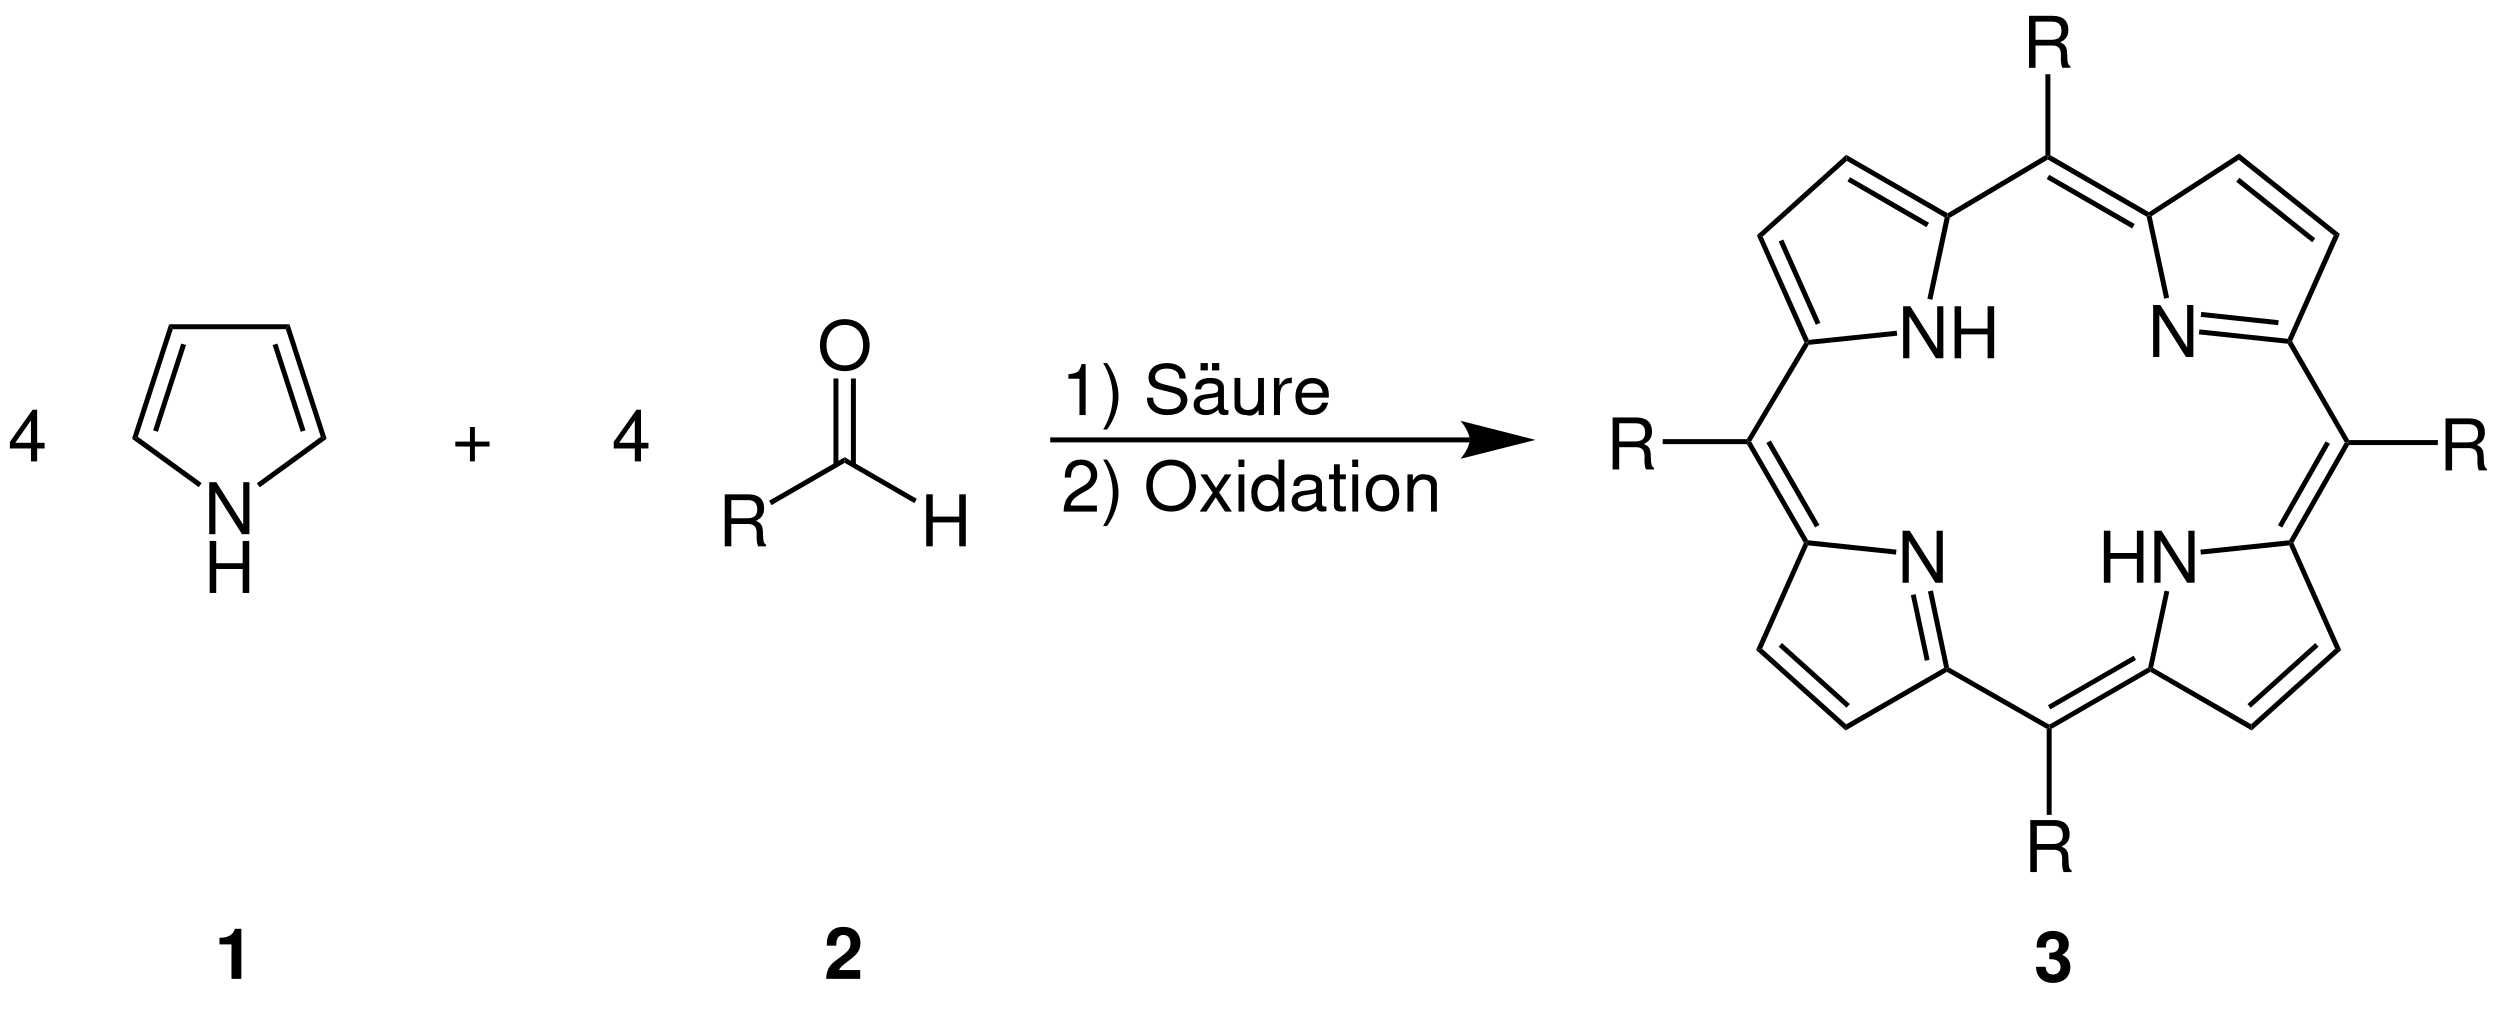 <?xml version="1.0" encoding="UTF-8"?>
<svg viewBox="0 0 680 275" xmlns:xlink="http://www.w3.org/1999/xlink" height="275pt" version="1.1" width="680pt" xmlns="http://www.w3.org/2000/svg" xmlns:inkscape="http://www.inkscape.org/namespaces/inkscape">
 <title>Rothemund-Reaktion_ÜV5.eps</title>
 <defs>
  <clipPath id="Clip0">
   <path d="M0 0 L673.739 0 L673.739 263.047 L0 263.047 L0 0 Z"/>
  </clipPath>
 </defs>
 <g inkscape:groupmode="layer" id="Hintergrund" inkscape:label="Hintergrund">
  <g style="fill:none; stroke:none" transform="translate(2.687, 4.303) scale(1, 1)" clip-path="url(#Clip0)" id="Gruppe5" clip-rule="evenodd">
   <g style="fill:none; stroke:none" transform="translate(54.216, 126.85) scale(1, 1)" id="Gruppe1">
    <path style="fill:#000000; fill-rule:nonzero;stroke:none;" transform="translate(0, 0)" d="M10.942 0 L9.253 0 L9.253 11.574 L1.942 0 L0 0 L0 14.147 L1.689 14.147 L1.689 2.684 L8.921 14.147 L10.942 14.147 L10.942 0 Z"/>
    <path style="fill:#000000; fill-rule:nonzero;stroke:none;" transform="translate(0.126, 15.983)" d="M8.984 7.642 L8.984 14.147 L10.768 14.147 L10.768 0 L8.984 0 L8.984 6.063 L1.784 6.063 L1.784 0 L0 0 L0 14.147 L1.784 14.147 L1.784 7.642 L8.984 7.642 Z"/>
   </g>
   <path style="fill:#000000; fill-rule:nonzero;stroke:none;" transform="translate(43.313, 83.897)" d="M1 1.35 L0 0 L32.75 0 L31.75 1.35 L1 1.35 Z"/>
   <path style="fill:#000000; fill-rule:nonzero;stroke:none;" transform="translate(33.213, 83.897)" d="M1.6 30.6 L0 31.15 L10.1 0 L11.1 1.35 L1.6 30.6 Z"/>
   <path style="fill:#000000; fill-rule:nonzero;stroke:none;" transform="translate(38.963, 89.147)" d="M1.3 24 L0 23.6 L7.65 0 L8.95 0.4 L1.3 24 Z"/>
   <path style="fill:#000000; fill-rule:nonzero;stroke:none;" transform="translate(33.213, 114.497)" d="M18.95 12.6 L18.15 13.7 L0 0.55 L1.6 0 L18.95 12.6 Z"/>
   <path style="fill:#000000; fill-rule:nonzero;stroke:none;" transform="translate(67.163, 114.497)" d="M17.4 0 L19 0.55 L0.8 13.75 L0 12.65 L17.4 0 Z"/>
   <path style="fill:#000000; fill-rule:nonzero;stroke:none;" transform="translate(75.063, 83.897)" d="M0 1.35 L1 0 L11.1 31.15 L9.5 30.6 L0 1.35 Z"/>
   <path style="fill:#000000; fill-rule:nonzero;stroke:none;" transform="translate(71.463, 89.147)" d="M0 0.4 L1.3 0 L8.95 23.6 L7.65 24 L0 0.4 Z"/>
   <path style="fill:#000000; fill-rule:nonzero;stroke:none;" transform="translate(220.339, 82.5)" d="M6.726 0 C2.716 0 0 2.905 0 7.074 C0 11.274 2.7 14.147 6.758 14.147 C8.463 14.147 9.963 13.642 11.084 12.679 C12.6 11.447 13.516 9.379 13.516 7.184 C13.516 2.889 10.847 0 6.726 0 Z M6.726 1.579 C9.774 1.579 11.732 3.758 11.732 7.153 C11.732 10.374 9.711 12.584 6.758 12.584 C3.758 12.584 1.784 10.374 1.784 7.074 C1.784 3.774 3.758 1.579 6.726 1.579 Z"/>
   <path style="fill:#000000; fill-rule:nonzero;stroke:none;" transform="translate(228.763, 98.647)" d="M0 23.55 L1.35 23.55 L1.35 0 L0 0 L0 23.55 Z"/>
   <path style="fill:#000000; fill-rule:nonzero;stroke:none;" transform="translate(224.013, 98.647)" d="M0 23.55 L1.35 23.55 L1.35 0 L0 0 L0 23.55 Z"/>
   <path style="fill:#000000; fill-rule:nonzero;stroke:none;" transform="translate(194.447, 130.15)" d="M1.784 8.084 L6.379 8.084 C7.974 8.084 8.684 8.858 8.684 10.611 L8.668 11.858 C8.668 12.726 8.826 13.579 9.079 14.147 L11.242 14.147 L11.242 13.721 C10.563 13.247 10.437 12.742 10.405 10.879 C10.374 8.558 10.011 7.863 8.495 7.216 C10.074 6.426 10.705 5.463 10.705 3.805 C10.705 1.326 9.205 0 6.442 0 L0 0 L0 14.147 L1.784 14.147 L1.784 8.084 Z M1.784 6.521 L1.784 1.579 L6.095 1.579 C7.089 1.579 7.674 1.737 8.116 2.132 C8.589 2.542 8.842 3.189 8.842 4.042 C8.842 5.747 8.005 6.521 6.095 6.521 L1.784 6.521 Z"/>
   <path style="fill:#000000; fill-rule:nonzero;stroke:none;" transform="translate(206.513, 120.047)" d="M0.65 13.05 L0 11.85 L20.55 0 L20.55 1.55 L0.65 13.05 Z"/>
   <path style="fill:#000000; fill-rule:nonzero;stroke:none;" transform="translate(249.242, 130.15)" d="M8.984 7.642 L8.984 14.147 L10.768 14.147 L10.768 0 L8.984 0 L8.984 6.063 L1.784 6.063 L1.784 0 L0 0 L0 14.147 L1.784 14.147 L1.784 7.642 L8.984 7.642 Z"/>
   <path style="fill:#000000; fill-rule:nonzero;stroke:none;" transform="translate(227.063, 120.047)" d="M19.65 11.35 L18.95 12.5 L0 1.55 L0 0 L19.65 11.35 Z"/>
   <path style="fill:none;stroke-width:1.35; stroke-linecap:butt; stroke-linejoin:miter; stroke-dasharray:none; stroke:#000000;" transform="translate(282.963, 115.347)" d="M114.15 0 L0 0 "/>
   <path style="fill:#000000; fill-rule:nonzero;stroke:none;" transform="translate(394.563, 110.147)" d="M20.4 5.2 L0 0 C0 0 2.5 2.9 2.5 5.2 C2.5 7.45 0 10.35 0 10.35 L20.4 5.2 L20.4 5.2 "/>
   <g style="fill:none; stroke:none" transform="translate(0, 79) scale(1, 1)" id="Gruppe2">
    <path style="fill:#000000; fill-rule:nonzero;stroke:none;" transform="translate(0, 28.145)" d="M5.732 10.532 L5.732 14.053 L7.421 14.053 L7.421 10.532 L9.442 10.532 L9.442 9 L7.421 9 L7.421 0 L6.174 0 L0 8.732 L0 10.532 L5.732 10.532 Z M5.732 9 L1.468 9 L5.732 2.889 L5.732 9 Z"/>
    <path style="fill:#000000; fill-rule:nonzero;stroke:none;" transform="translate(164.25, 28.145)" d="M5.732 10.532 L5.732 14.053 L7.421 14.053 L7.421 10.532 L9.442 10.532 L9.442 9 L7.421 9 L7.421 0 L6.174 0 L0 8.732 L0 10.532 L5.732 10.532 Z M5.732 9 L1.468 9 L5.732 2.889 L5.732 9 Z"/>
    <path style="fill:#000000; fill-rule:nonzero;stroke:none;" transform="translate(121.161, 32.85)" d="M9.3 3.963 L5.321 3.963 L5.321 0 L3.979 0 L3.979 3.963 L0 3.963 L0 5.305 L3.979 5.305 L3.979 9.347 L5.321 9.347 L5.321 5.305 L9.3 5.305 L9.3 3.963 Z"/>
    <path style="fill:#000000; fill-rule:nonzero;stroke:none;" transform="translate(287.921, 15.718)" d="M3 3.995 L3 13.879 L4.689 13.879 L4.689 0 L3.584 0 C2.984 2.132 2.605 2.432 0 2.779 L0 3.995 L3 3.995 Z"/>
    <path style="fill:#000000; fill-rule:nonzero;stroke:none;" transform="translate(297.365, 15.45)" d="M1.058 18.079 C2.968 15.553 4.184 12.063 4.184 9.047 C4.184 6.016 2.968 2.526 1.058 0 L0 0 C1.689 2.747 2.621 5.984 2.621 9.047 C2.621 12.095 1.689 15.347 0 18.079 L1.058 18.079 Z"/>
    <path style="fill:#000000; fill-rule:nonzero;stroke:none;" transform="translate(309.285, 15.45)" d="M10.516 4.216 C10.516 3.3 10.453 3.047 10.153 2.432 C9.379 0.853 7.753 0 5.4 0 C2.321 0 0.426 1.579 0.426 3.995 C0.426 5.637 1.326 6.663 3.158 7.121 L6.647 8.005 C8.432 8.432 9.205 9.111 9.205 10.168 C9.205 10.879 8.811 11.605 8.211 12.016 C7.658 12.395 6.774 12.584 5.637 12.584 C4.105 12.584 3.095 12.237 2.416 11.463 C1.895 10.879 1.674 10.232 1.689 9.411 L0 9.411 C0.016 10.642 0.268 11.447 0.821 12.174 C1.784 13.484 3.395 14.147 5.526 14.147 C7.2 14.147 8.558 13.768 9.458 13.074 C10.405 12.347 11.005 11.147 11.005 9.995 C11.005 8.353 9.916 7.137 8.021 6.647 L4.516 5.747 C2.826 5.305 2.211 4.784 2.211 3.758 C2.211 2.4 3.458 1.5 5.337 1.5 C7.563 1.5 8.811 2.463 8.826 4.216 L10.516 4.216 Z"/>
    <path style="fill:#000000; fill-rule:nonzero;stroke:none;" transform="translate(321.981, 15.45)" d="M9.458 12.774 C9.284 12.805 9.205 12.805 9.111 12.805 C8.558 12.805 8.242 12.537 8.242 12.095 L8.242 6.695 C8.242 5.005 6.947 4.042 4.468 4.042 C2.984 4.042 1.816 4.468 1.121 5.226 C0.663 5.716 0.474 6.253 0.442 7.168 L2.053 7.168 C2.179 6.032 2.905 5.526 4.405 5.526 C5.874 5.526 6.647 6.016 6.647 6.9 L6.647 7.279 C6.632 7.911 6.284 8.147 4.989 8.305 C2.716 8.558 2.368 8.637 1.753 8.858 C0.584 9.316 0 10.121 0 11.321 C0 13.011 1.263 14.147 3.3 14.147 C4.563 14.147 5.574 13.721 6.711 12.679 C6.821 13.721 7.326 14.147 8.368 14.147 C8.716 14.147 8.921 14.116 9.458 13.989 L9.458 12.774 Z M6.647 10.737 C6.647 11.226 6.505 11.526 6.016 11.937 C5.368 12.474 4.579 12.758 3.647 12.758 C2.4 12.758 1.658 12.205 1.658 11.274 C1.658 10.31 2.353 9.821 4.089 9.6 C5.795 9.395 6.111 9.316 6.647 9.095 L6.647 10.737 Z M3.868 0 L1.879 0 L1.879 1.989 L3.868 1.989 L3.868 0 Z M6.979 0 L4.989 0 L4.989 1.989 L6.979 1.989 L6.979 0 Z"/>
    <path style="fill:#000000; fill-rule:nonzero;stroke:none;" transform="translate(333.099, 19.492)" d="M8.005 10.105 L8.005 0 L6.411 0 L6.411 5.732 C6.411 7.437 5.337 8.716 3.663 8.716 C2.4 8.716 1.579 7.974 1.579 6.821 L1.579 0 L0 0 L0 7.437 C0 9.032 1.247 10.105 3.205 10.105 C4.674 10.547 5.621 10.042 6.553 8.716 L6.553 10.105 L8.005 10.105 Z"/>
    <path style="fill:#000000; fill-rule:nonzero;stroke:none;" transform="translate(343.837, 19.271)" d="M0 0.221 L0 10.326 L1.626 10.326 L1.626 5.084 C1.642 2.653 2.637 1.579 4.847 1.642 L4.847 0 C4.579 0.253 4.421 0.221 4.232 0.221 C3.189 0.221 2.4 0.837 1.484 2.337 L1.484 0.221 L0 0.221 Z"/>
    <path style="fill:#000000; fill-rule:nonzero;stroke:none;" transform="translate(349.678, 19.492)" d="M9.079 5.353 C9.079 3.853 8.968 3.095 8.684 2.463 C8.021 1.011 6.489 0 4.611 0 C1.8 0 0 2.037 0 4.958 C0 8.132 1.737 10.105 4.563 10.105 C6.868 10.105 8.463 8.811 8.874 6.726 L7.263 6.726 C6.821 7.974 5.921 8.637 4.626 8.637 C3.616 8.637 2.747 8.195 2.211 7.389 C1.832 6.853 1.689 6.3 1.674 5.353 L9.079 5.353 Z M1.705 4.042 C1.847 2.495 2.984 1.484 4.595 1.484 C6.221 1.484 7.358 2.542 7.358 4.042 L1.705 4.042 Z"/>
    <path style="fill:#000000; fill-rule:nonzero;stroke:none;" transform="translate(286.611, 41.7)" d="M9.063 12.505 L1.895 12.505 C2.068 11.321 2.684 10.579 4.358 9.521 L6.268 8.432 C8.179 7.342 9.158 5.889 9.158 4.137 C9.158 2.953 8.7 1.847 7.895 1.089 C7.074 0.347 6.079 0 4.8 0 C3.063 0 1.784 0.616 1.026 1.816 C0.553 2.574 0.347 3.458 0.3 4.895 L1.989 4.895 C2.053 3.932 2.163 3.363 2.4 2.889 C2.842 2.021 3.726 1.484 4.737 1.484 C6.268 1.484 7.421 2.637 7.421 4.168 C7.421 5.305 6.789 6.3 5.589 7.011 L3.821 8.068 C0.979 9.742 0.158 11.084 0 14.147 L9.063 14.147 L9.063 12.505 Z"/>
    <path style="fill:#000000; fill-rule:nonzero;stroke:none;" transform="translate(297.365, 41.7)" d="M1.058 18.079 C2.968 15.553 4.184 12.063 4.184 9.047 C4.184 6.016 2.968 2.526 1.058 0 L0 0 C1.689 2.747 2.621 5.984 2.621 9.047 C2.621 12.095 1.689 15.347 0 18.079 L1.058 18.079 Z"/>
    <path style="fill:#000000; fill-rule:nonzero;stroke:none;" transform="translate(309.096, 41.7)" d="M6.726 0 C2.716 0 0 2.905 0 7.074 C0 11.274 2.7 14.147 6.758 14.147 C8.463 14.147 9.963 13.642 11.084 12.679 C12.6 11.447 13.516 9.379 13.516 7.184 C13.516 2.889 10.847 0 6.726 0 Z M6.726 1.579 C9.774 1.579 11.732 3.758 11.732 7.153 C11.732 10.374 9.711 12.584 6.758 12.584 C3.758 12.584 1.784 10.374 1.784 7.074 C1.784 3.774 3.758 1.579 6.726 1.579 Z"/>
    <path style="fill:#000000; fill-rule:nonzero;stroke:none;" transform="translate(323.623, 45.742)" d="M5.289 4.895 L8.668 0 L6.853 0 L4.437 3.679 L2.021 0 L0.189 0 L3.553 4.958 L0 10.105 L1.832 10.105 L4.374 6.237 L6.9 10.105 L8.763 10.105 L5.289 4.895 Z"/>
    <path style="fill:#000000; fill-rule:nonzero;stroke:none;" transform="translate(334.17, 41.7)" d="M1.611 4.042 L0.016 4.042 L0.016 14.147 L1.611 14.147 L1.611 4.042 Z M1.611 0 L0 0 L0 2.021 L1.611 2.021 L1.611 0 Z"/>
    <path style="fill:#000000; fill-rule:nonzero;stroke:none;" transform="translate(337.659, 41.7)" d="M9 0 L7.405 0 L7.405 5.605 C6.742 4.595 5.668 4.042 4.326 4.042 C1.705 4.042 0 6.095 0 9.016 C0 12.111 1.658 14.147 4.374 14.147 C5.763 14.147 6.726 13.642 7.579 12.411 L7.579 14.147 L9 14.147 L9 0 Z M4.595 5.542 C6.316 5.542 7.405 7.026 7.405 9.379 C7.405 11.258 6.3 12.663 4.611 12.663 C2.842 12.663 1.674 11.242 1.674 9.095 C1.674 6.963 2.842 5.542 4.595 5.542 Z"/>
    <path style="fill:#000000; fill-rule:nonzero;stroke:none;" transform="translate(348.65, 45.742)" d="M9.458 8.732 C9.284 8.763 9.205 8.763 9.111 8.763 C8.558 8.763 8.242 8.495 8.242 8.053 L8.242 2.653 C8.242 0.963 6.947 0 4.468 0 C2.984 0 1.816 0.426 1.121 1.184 C0.663 1.674 0.474 2.211 0.442 3.126 L2.053 3.126 C2.179 1.989 2.905 1.484 4.405 1.484 C5.874 1.484 6.647 1.974 6.647 2.858 L6.647 3.237 C6.632 3.868 6.284 4.105 4.989 4.263 C2.716 4.516 2.368 4.595 1.753 4.816 C0.584 5.274 0 6.079 0 7.279 C0 8.968 1.263 10.105 3.3 10.105 C4.563 10.105 5.574 9.679 6.711 8.637 C6.821 9.679 7.326 10.105 8.368 10.105 C8.716 10.105 8.921 10.074 9.458 9.947 L9.458 8.732 Z M6.647 6.695 C6.647 7.184 6.505 7.484 6.016 7.895 C5.368 8.432 4.579 8.716 3.647 8.716 C2.4 8.716 1.658 8.163 1.658 7.232 C1.658 6.268 2.353 5.779 4.089 5.558 C5.795 5.353 6.111 5.274 6.647 5.053 L6.647 6.695 Z"/>
    <path style="fill:#000000; fill-rule:nonzero;stroke:none;" transform="translate(358.788, 42.979)" d="M4.595 2.763 L2.953 2.763 L2.953 0 L1.358 0 L1.358 2.763 L0 2.763 L0 4.074 L1.358 4.074 L1.358 11.29 C1.358 12.316 2.053 12.868 3.3 12.868 C3.711 12.868 4.058 12.837 4.595 12.742 L4.595 11.4 C4.374 11.463 4.153 11.479 3.837 11.479 C3.142 11.479 2.953 11.29 2.953 10.611 L2.953 4.074 L4.595 4.074 L4.595 2.763 Z"/>
    <path style="fill:#000000; fill-rule:nonzero;stroke:none;" transform="translate(365.121, 41.7)" d="M1.611 4.042 L0.016 4.042 L0.016 14.147 L1.611 14.147 L1.611 4.042 Z M1.611 0 L0 0 L0 2.021 L1.611 2.021 L1.611 0 Z"/>
    <path style="fill:#000000; fill-rule:nonzero;stroke:none;" transform="translate(368.799, 45.742)" d="M4.532 0 C1.689 0 0 1.974 0 5.068 C0 8.163 1.689 10.105 4.547 10.105 C7.389 10.105 9.111 8.147 9.111 5.132 C9.111 1.942 7.453 0 4.532 0 Z M4.547 1.484 C6.363 1.484 7.437 2.842 7.437 5.116 C7.437 7.279 6.316 8.637 4.547 8.637 C2.763 8.637 1.674 7.279 1.674 5.068 C1.674 2.842 2.763 1.484 4.547 1.484 Z"/>
    <path style="fill:#000000; fill-rule:nonzero;stroke:none;" transform="translate(380.137, 45.672)" d="M0 0.07 L0 10.175 L1.611 10.175 L1.611 4.617 C1.611 2.786 2.684 1.475 4.326 1.475 C5.605 1.475 6.411 2.217 6.411 3.402 L6.411 10.175 L8.005 10.175 L8.005 2.786 C8.005 1.16 6.758 0.07 4.816 0.07 C3.316 -0.214 2.353 0.37 1.468 1.76 L1.468 0.07 L0 0.07 Z"/>
    <path style="fill:#000000; fill-rule:nonzero;stroke:none;" transform="translate(514.966, 0)" d="M10.942 0 L9.253 0 L9.253 11.574 L1.942 0 L0 0 L0 14.147 L1.689 14.147 L1.689 2.684 L8.921 14.147 L10.942 14.147 L10.942 0 Z"/>
    <path style="fill:#000000; fill-rule:nonzero;stroke:none;" transform="translate(528.955, 0)" d="M8.984 7.642 L8.984 14.147 L10.768 14.147 L10.768 0 L8.984 0 L8.984 6.063 L1.784 6.063 L1.784 0 L0 0 L0 14.147 L1.784 14.147 L1.784 7.642 L8.984 7.642 Z"/>
   </g>
   <path style="fill:#000000; fill-rule:nonzero;stroke:none;" transform="translate(499.463, 37.797)" d="M0.2 1.65 L0 0 L27.6 15.9 L27.6 16.7 L26.8 17.05 "/>
   <path style="fill:#000000; fill-rule:nonzero;stroke:none;" transform="translate(499.813, 43.897)" d="M0 1.15 L0.7 0 L22.2 12.4 L21.5 13.6 L0 1.15 Z"/>
   <path style="fill:#000000; fill-rule:nonzero;stroke:none;" transform="translate(475.163, 37.797)" d="M1.6 22.25 L0 21.9 L24.3 0 L24.5 1.65 L1.6 22.25 Z"/>
   <path style="fill:#000000; fill-rule:nonzero;stroke:none;" transform="translate(475.163, 59.697)" d="M14.15 28.45 L13.7 29.2 L12.95 29.15 L0 0 L1.6 0.35 "/>
   <path style="fill:#000000; fill-rule:nonzero;stroke:none;" transform="translate(481.113, 60.847)" d="M11.35 22.65 L10.1 23.2 L0 0.55 L1.25 0 L11.35 22.65 Z"/>
   <path style="fill:#000000; fill-rule:nonzero;stroke:none;" transform="translate(488.863, 85.647)" d="M24.35 0 L24.5 1.35 L0.45 3.85 L0 3.25 L0.45 2.5 "/>
   <path style="fill:#000000; fill-rule:nonzero;stroke:none;" transform="translate(521.563, 54.497)" d="M4.7 0.35 L5.5 0 L6.1 0.45 L1.35 22.75 L0 22.45 "/>
   <path style="fill:#000000; fill-rule:nonzero;stroke:none;" transform="translate(472.463, 115.797)" d="M0 0.7 L0.35 0 L1.15 0 L16.65 26.85 L16.25 27.5 L15.5 27.55 "/>
   <path style="fill:#000000; fill-rule:nonzero;stroke:none;" transform="translate(477.763, 115.497)" d="M0 0.7 L1.2 0 L14.45 23 L13.25 23.65 L0 0.7 Z"/>
   <path style="fill:#000000; fill-rule:nonzero;stroke:none;" transform="translate(521.713, 156.297)" d="M5.75 20.95 L5.15 21.4 L4.4 21.05 L0 0.3 L1.35 0 "/>
   <path style="fill:#000000; fill-rule:nonzero;stroke:none;" transform="translate(517.063, 157.297)" d="M5.1 17.85 L3.8 18.15 L0 0.3 L1.3 0 L5.1 17.85 Z"/>
   <path style="fill:#000000; fill-rule:nonzero;stroke:none;" transform="translate(488.713, 142.647)" d="M24.45 2.55 L24.3 3.9 L0.4 1.4 L0 0.65 L0.4 0 "/>
   <path style="fill:#000000; fill-rule:nonzero;stroke:none;" transform="translate(474.963, 143.297)" d="M13 0.05 L13.75 0 L14.15 0.75 L1.65 28.85 L0 29.2 "/>
   <path style="fill:#000000; fill-rule:nonzero;stroke:none;" transform="translate(474.963, 172.147)" d="M0 0.35 L1.65 0 L24.5 20.55 L24.35 22.25 L0 0.35 Z"/>
   <path style="fill:#000000; fill-rule:nonzero;stroke:none;" transform="translate(481.113, 170.597)" d="M0 1 L0.9 0 L19.35 16.6 L18.45 17.6 L0 1 Z"/>
   <path style="fill:#000000; fill-rule:nonzero;stroke:none;" transform="translate(499.313, 177.347)" d="M0 17.05 L0.15 15.35 L26.8 0 L27.55 0.35 L27.55 1.1 "/>
   <g style="fill:none; stroke:none" transform="translate(514.816, 140.05) scale(1, 1)" id="Gruppe3">
    <path style="fill:#000000; fill-rule:nonzero;stroke:none;" transform="translate(0, 0)" d="M10.942 0 L9.253 0 L9.253 11.574 L1.942 0 L0 0 L0 14.147 L1.689 14.147 L1.689 2.684 L8.921 14.147 L10.942 14.147 L10.942 0 Z"/>
    <path style="fill:#000000; fill-rule:nonzero;stroke:none;" transform="translate(54.745, 0)" d="M8.984 7.642 L8.984 14.147 L10.768 14.147 L10.768 0 L8.984 0 L8.984 6.063 L1.784 6.063 L1.784 0 L0 0 L0 14.147 L1.784 14.147 L1.784 7.642 L8.984 7.642 Z"/>
    <path style="fill:#000000; fill-rule:nonzero;stroke:none;" transform="translate(68.481, 0)" d="M10.942 0 L9.253 0 L9.253 11.574 L1.942 0 L0 0 L0 14.147 L1.689 14.147 L1.689 2.684 L8.921 14.147 L10.942 14.147 L10.942 0 Z"/>
   </g>
   <path style="fill:#000000; fill-rule:nonzero;stroke:none;" transform="translate(582.213, 177.347)" d="M27.4 15.35 L27.55 17.05 L0 1.1 L0 0.35 L0.75 0 "/>
   <path style="fill:#000000; fill-rule:nonzero;stroke:none;" transform="translate(609.613, 172.147)" d="M22.85 0 L24.5 0.35 L0.15 22.25 L0 20.55 L22.85 0 Z"/>
   <path style="fill:#000000; fill-rule:nonzero;stroke:none;" transform="translate(608.613, 170.597)" d="M18.45 0 L19.35 1 L0.9 17.6 L0 16.6 L18.45 0 Z"/>
   <path style="fill:#000000; fill-rule:nonzero;stroke:none;" transform="translate(619.963, 143.297)" d="M0 0.75 L0.4 0 L1.15 0.05 L14.15 29.2 L12.5 28.85 "/>
   <path style="fill:#000000; fill-rule:nonzero;stroke:none;" transform="translate(595.813, 142.647)" d="M0.15 3.9 L0 2.55 L24.15 0 L24.55 0.65 L24.15 1.4 "/>
   <path style="fill:#000000; fill-rule:nonzero;stroke:none;" transform="translate(581.613, 156.347)" d="M1.35 21 L0.6 21.35 L0 20.9 L4.45 0 L5.75 0.25 "/>
   <path style="fill:#000000; fill-rule:nonzero;stroke:none;" transform="translate(554.713, 177.247)" d="M0.65 16.7 L0 16.3 L0 15.55 L26.9 0 L27.5 0.45 L27.5 1.2 "/>
   <path style="fill:#000000; fill-rule:nonzero;stroke:none;" transform="translate(554.363, 174.047)" d="M0.65 14.6 L0 13.45 L23.3 0 L23.95 1.15 L0.65 14.6 Z"/>
   <path style="fill:#000000; fill-rule:nonzero;stroke:none;" transform="translate(554.313, 37.897)" d="M0 1.2 L0 0.4 L0.7 0 L27.5 15.5 L27.5 16.3 L26.9 16.75 "/>
   <path style="fill:#000000; fill-rule:nonzero;stroke:none;" transform="translate(554.013, 43.247)" d="M0 1.15 L0.7 0 L23.95 13.4 L23.25 14.6 L0 1.15 Z"/>
   <path style="fill:#000000; fill-rule:nonzero;stroke:none;" transform="translate(619.563, 88.497)" d="M16.7 26.9 L16.3 27.55 L15.55 27.55 L0 0.7 L0.45 0.05 L1.2 0 "/>
   <path style="fill:#000000; fill-rule:nonzero;stroke:none;" transform="translate(581.213, 54.197)" d="M0 0.45 L0.6 0 L1.35 0.3 L6.1 22.45 L4.75 22.75 "/>
   <path style="fill:#000000; fill-rule:nonzero;stroke:none;" transform="translate(595.413, 85.297)" d="M0 1.35 L0.15 0 L24.15 2.55 L24.6 3.25 L24.15 3.9 "/>
   <path style="fill:#000000; fill-rule:nonzero;stroke:none;" transform="translate(595.913, 80.547)" d="M0 1.35 L0.15 0 L21.2 2.25 L21.05 3.6 L0 1.35 Z"/>
   <path style="fill:#000000; fill-rule:nonzero;stroke:none;" transform="translate(619.563, 59.347)" d="M1.2 29.15 L0.45 29.2 L0 28.5 L12.5 0.4 L14.2 0 "/>
   <path style="fill:#000000; fill-rule:nonzero;stroke:none;" transform="translate(606.263, 37.447)" d="M27.5 21.9 L25.8 22.3 L0 1.7 L0.1 0 L27.5 21.9 Z"/>
   <path style="fill:#000000; fill-rule:nonzero;stroke:none;" transform="translate(605.563, 44.047)" d="M21.5 16.5 L20.65 17.55 L0 1.1 L0.85 0 L21.5 16.5 Z"/>
   <path style="fill:#000000; fill-rule:nonzero;stroke:none;" transform="translate(581.813, 37.447)" d="M24.55 0 L24.45 1.7 L0.75 17.05 L0 16.75 L0 15.95 "/>
   <path style="fill:#000000; fill-rule:nonzero;stroke:none;" transform="translate(582.966, 78.65)" d="M10.942 0 L9.253 0 L9.253 11.574 L1.942 0 L0 0 L0 14.147 L1.689 14.147 L1.689 2.684 L8.921 14.147 L10.942 14.147 L10.942 0 Z"/>
   <path style="fill:#000000; fill-rule:nonzero;stroke:none;" transform="translate(472.463, 88.847)" d="M1.15 26.95 L0.35 26.95 L0 26.3 L15.65 0 L16.4 0.05 L16.85 0.65 "/>
   <path style="fill:#000000; fill-rule:nonzero;stroke:none;" transform="translate(527.063, 37.897)" d="M26.6 0 L27.25 0.4 L27.25 1.2 L0.6 17.05 L0 16.6 L0 15.8 "/>
   <path style="fill:#000000; fill-rule:nonzero;stroke:none;" transform="translate(619.963, 116.047)" d="M15.15 0 L15.9 0 L16.3 0.7 L1.15 27.3 L0.4 27.25 L0 26.6 "/>
   <path style="fill:#000000; fill-rule:nonzero;stroke:none;" transform="translate(616.913, 115.747)" d="M12.95 0 L14.15 0.65 L1.15 23.45 L0 22.8 L12.95 0 Z"/>
   <path style="fill:#000000; fill-rule:nonzero;stroke:none;" transform="translate(526.863, 177.247)" d="M27.85 15.55 L27.85 16.3 L27.15 16.7 L0 1.2 L0 0.45 L0.6 0 "/>
   <path style="fill:#000000; fill-rule:nonzero;stroke:none;" transform="translate(549.197, 0)" d="M1.784 8.084 L6.379 8.084 C7.974 8.084 8.684 8.858 8.684 10.611 L8.668 11.858 C8.668 12.726 8.826 13.579 9.079 14.147 L11.242 14.147 L11.242 13.721 C10.563 13.247 10.437 12.742 10.405 10.879 C10.374 8.558 10.011 7.863 8.495 7.216 C10.074 6.426 10.705 5.463 10.705 3.805 C10.705 1.326 9.205 0 6.442 0 L0 0 L0 14.147 L1.784 14.147 L1.784 8.084 Z M1.784 6.521 L1.784 1.579 L6.095 1.579 C7.089 1.579 7.674 1.737 8.116 2.132 C8.589 2.542 8.842 3.189 8.842 4.042 C8.842 5.747 8.005 6.521 6.095 6.521 L1.784 6.521 Z"/>
   <path style="fill:#000000; fill-rule:nonzero;stroke:none;" transform="translate(553.663, 15.897)" d="M0 0 L1.35 0 L1.35 22 L0.65 22.4 L0 22 "/>
   <path style="fill:#000000; fill-rule:nonzero;stroke:none;" transform="translate(662.497, 109.5)" d="M1.784 8.084 L6.379 8.084 C7.974 8.084 8.684 8.858 8.684 10.611 L8.668 11.858 C8.668 12.726 8.826 13.579 9.079 14.147 L11.242 14.147 L11.242 13.721 C10.563 13.247 10.437 12.742 10.405 10.879 C10.374 8.558 10.011 7.863 8.495 7.216 C10.074 6.426 10.705 5.463 10.705 3.805 C10.705 1.326 9.205 0 6.442 0 L0 0 L0 14.147 L1.784 14.147 L1.784 8.084 Z M1.784 6.521 L1.784 1.579 L6.095 1.579 C7.089 1.579 7.674 1.737 8.116 2.132 C8.589 2.542 8.842 3.189 8.842 4.042 C8.842 5.747 8.005 6.521 6.095 6.521 L1.784 6.521 Z"/>
   <path style="fill:#000000; fill-rule:nonzero;stroke:none;" transform="translate(635.863, 115.397)" d="M24.55 0 L24.55 1.35 L0.4 1.35 L0 0.65 L0.4 0 "/>
   <path style="fill:#000000; fill-rule:nonzero;stroke:none;" transform="translate(549.547, 218.75)" d="M1.784 8.084 L6.379 8.084 C7.974 8.084 8.684 8.858 8.684 10.611 L8.668 11.858 C8.668 12.726 8.826 13.579 9.079 14.147 L11.242 14.147 L11.242 13.721 C10.563 13.247 10.437 12.742 10.405 10.879 C10.374 8.558 10.011 7.863 8.495 7.216 C10.074 6.426 10.705 5.463 10.705 3.805 C10.705 1.326 9.205 0 6.442 0 L0 0 L0 14.147 L1.784 14.147 L1.784 8.084 Z M1.784 6.521 L1.784 1.579 L6.095 1.579 C7.089 1.579 7.674 1.737 8.116 2.132 C8.589 2.542 8.842 3.189 8.842 4.042 C8.842 5.747 8.005 6.521 6.095 6.521 L1.784 6.521 Z"/>
   <path style="fill:#000000; fill-rule:nonzero;stroke:none;" transform="translate(554.013, 193.547)" d="M1.35 23.8 L0 23.8 L0 0.4 L0.7 0 L1.35 0.4 "/>
   <path style="fill:#000000; fill-rule:nonzero;stroke:none;" transform="translate(435.947, 109.25)" d="M1.784 8.084 L6.379 8.084 C7.974 8.084 8.684 8.858 8.684 10.611 L8.668 11.858 C8.668 12.726 8.826 13.579 9.079 14.147 L11.242 14.147 L11.242 13.721 C10.563 13.247 10.437 12.742 10.405 10.879 C10.374 8.558 10.011 7.863 8.495 7.216 C10.074 6.426 10.705 5.463 10.705 3.805 C10.705 1.326 9.205 0 6.442 0 L0 0 L0 14.147 L1.784 14.147 L1.784 8.084 Z M1.784 6.521 L1.784 1.579 L6.095 1.579 C7.089 1.579 7.674 1.737 8.116 2.132 C8.589 2.542 8.842 3.189 8.842 4.042 C8.842 5.747 8.005 6.521 6.095 6.521 L1.784 6.521 Z"/>
   <path style="fill:#000000; fill-rule:nonzero;stroke:none;" transform="translate(449.563, 115.147)" d="M0 1.35 L0 0 L22.9 0 L23.25 0.65 L22.9 1.35 "/>
   <g style="fill:none; stroke:none" transform="translate(57.008, 247.8) scale(1, 1)" id="Gruppe4">
    <path style="fill:#000000; fill-rule:nonzero;stroke:none;" transform="translate(0, 0.537)" d="M3.268 4.232 L3.268 13.611 L5.953 13.611 L5.953 0 L4.168 0 C3.742 1.626 2.353 2.447 0 2.447 L0 4.232 L3.268 4.232 Z"/>
    <path style="fill:#000000; fill-rule:nonzero;stroke:none;" transform="translate(165.024, 0)" d="M9.253 11.763 L3.474 11.763 C3.837 11.005 4.263 10.595 6.253 9.111 C8.621 7.342 9.316 6.3 9.316 4.389 C9.316 1.689 7.484 0 4.642 0 C1.816 0 0.174 1.674 0.174 4.626 L0.174 5.116 L2.763 5.116 L2.763 4.658 C2.763 3.111 3.474 2.195 4.705 2.195 C5.889 2.195 6.616 3.047 6.616 4.437 C6.616 6 6.158 6.568 3.126 8.779 C0.821 10.389 0.111 11.621 0 14.147 L9.253 14.147 L9.253 11.763 Z"/>
    <path style="fill:#000000; fill-rule:nonzero;stroke:none;" transform="translate(494.108, 1.1)" d="M3.6 7.705 C4.642 7.705 4.705 7.705 5.179 7.847 C6.079 8.084 6.663 8.858 6.663 9.837 C6.663 11.021 5.811 11.858 4.642 11.858 C3.379 11.858 2.684 11.132 2.605 9.758 L0 9.758 C0.016 12.442 1.784 14.147 4.579 14.147 C7.484 14.147 9.347 12.442 9.347 9.837 C9.347 8.274 8.653 7.263 7.121 6.521 C8.368 5.747 8.905 4.911 8.905 3.679 C8.905 1.453 7.216 0 4.579 0 C2.605 0 1.089 0.868 0.489 2.337 C0.253 2.984 0.174 3.411 0.174 4.532 L2.668 4.532 C2.684 3.805 2.747 3.458 2.874 3.111 C3.126 2.526 3.742 2.179 4.532 2.179 C5.605 2.179 6.221 2.811 6.221 3.932 C6.221 5.274 5.432 5.937 3.837 5.937 L3.6 5.937 L3.6 7.705 Z"/>
   </g>
  </g>
 </g>
</svg>
